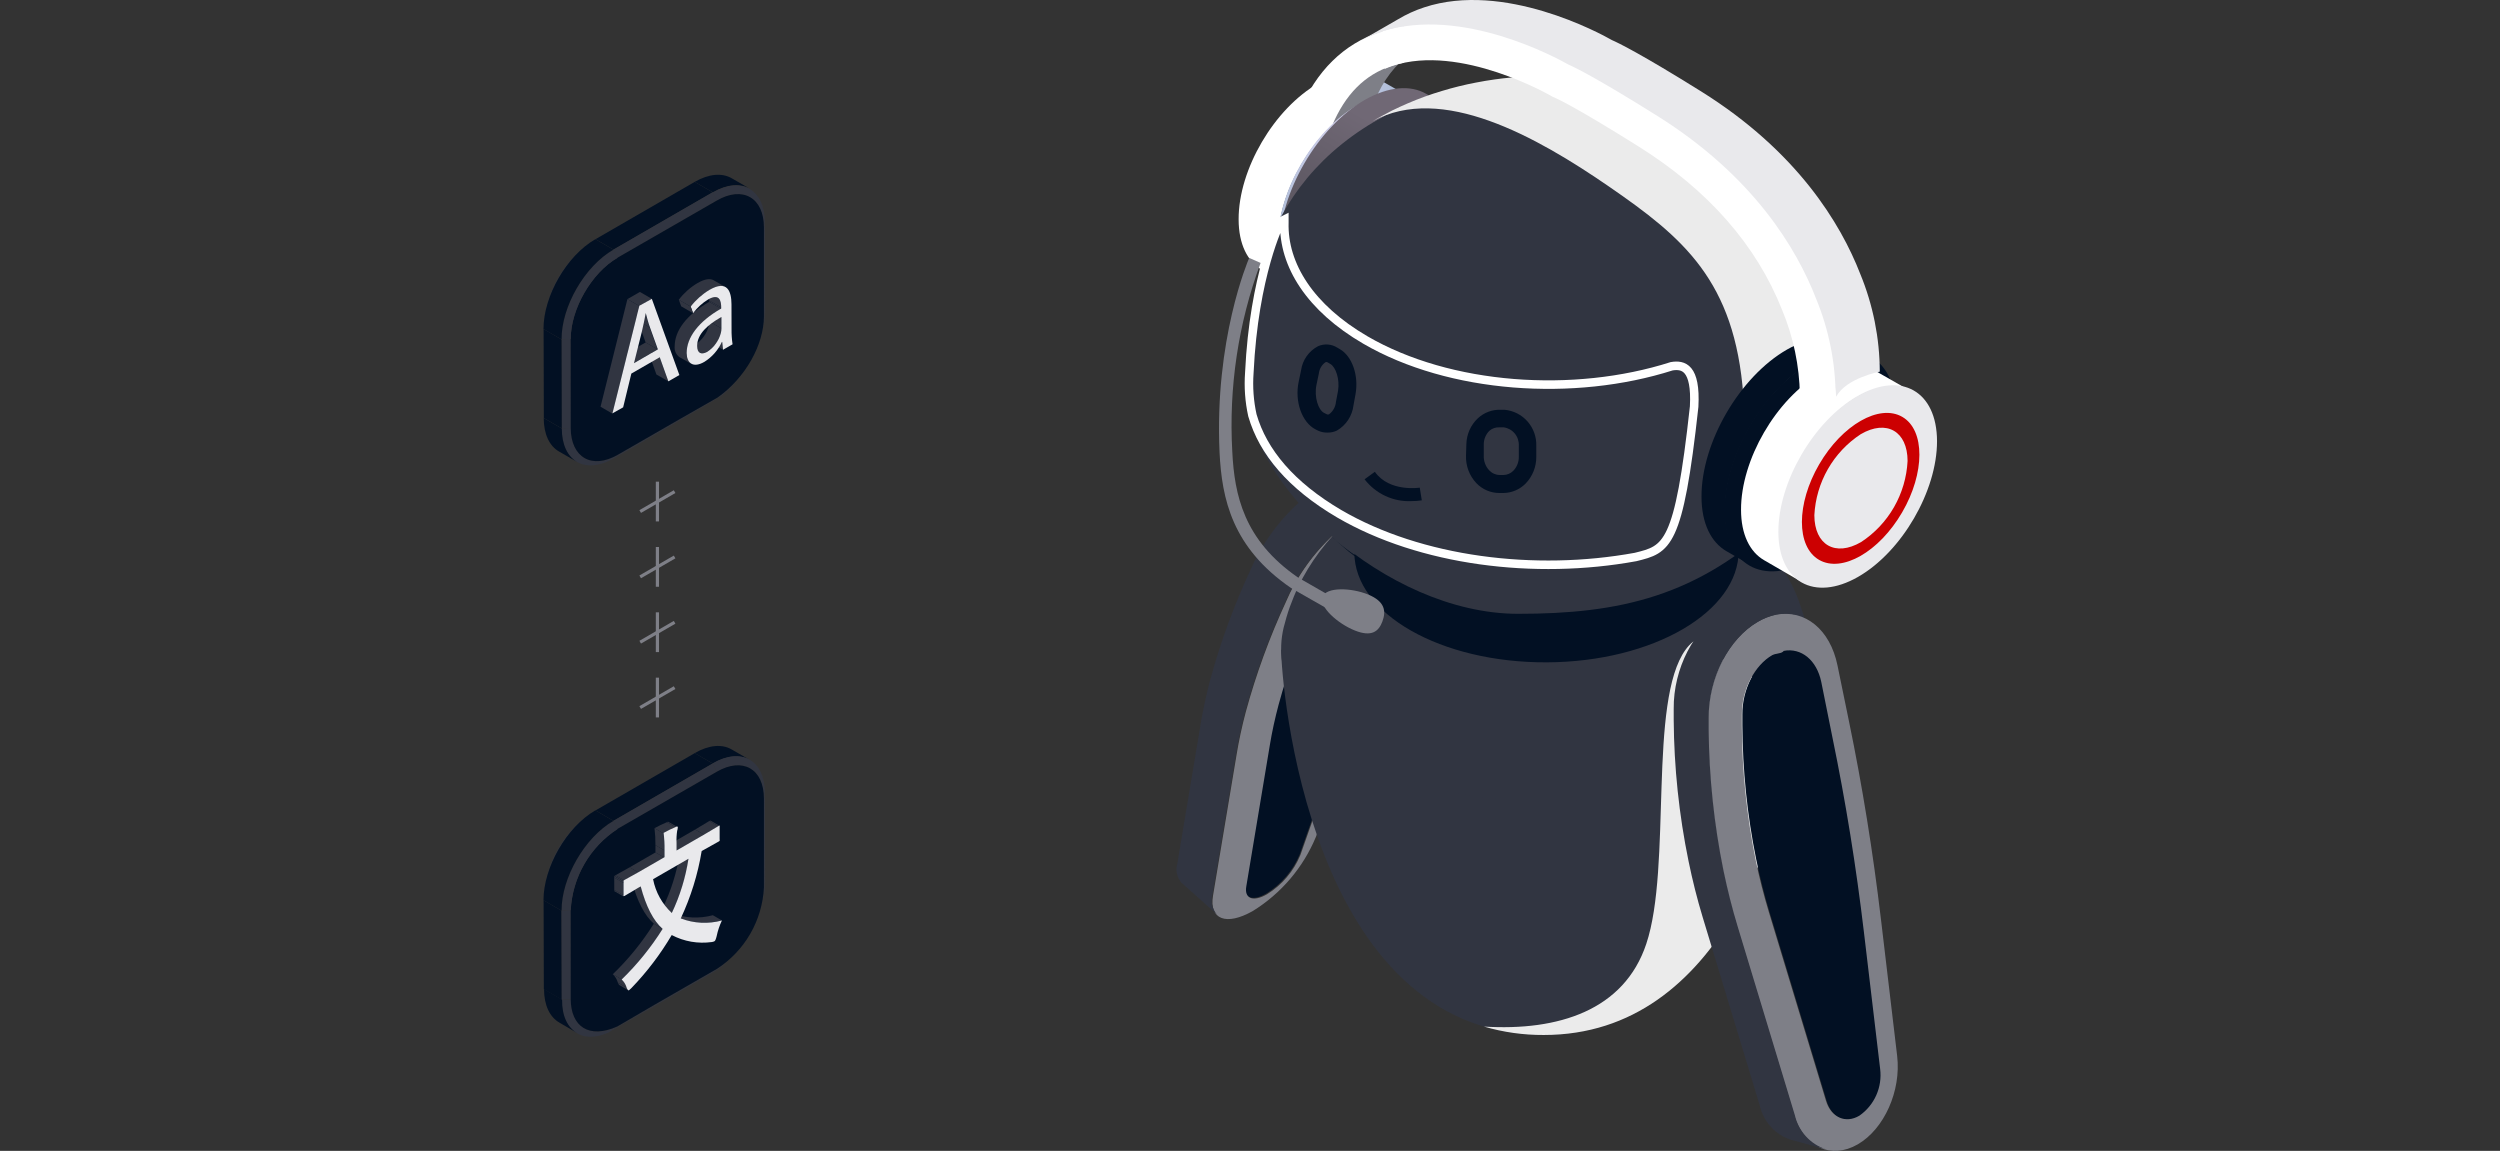 <svg width="1173" height="540" viewBox="0 0 1173 540" fill="none" xmlns="http://www.w3.org/2000/svg">
<rect x="0" y="0" width="1173" height="540" fill="#333333" stroke="none"/>
<path d="M636.882 49.173L618.549 38.697C628.87 32.761 638.247 32.202 644.999 36.113L663.332 46.589C656.58 42.678 647.203 43.097 636.882 49.173Z" fill="url(#paint0_linear_415_17553)"/>
<path d="M637.184 49.505L618.64 39.064C597.866 50.862 581.091 79.436 581.162 102.929C581.162 114.588 585.373 122.802 592.133 126.665L610.641 137.106C603.917 133.243 599.706 125.029 599.671 113.37C599.635 89.912 616.41 61.303 637.184 49.505Z" fill="white"/>
<path d="M634.238 31.663L631.358 33.163L634.168 26.464C639.788 25.732 645.408 25.104 651.062 24.79C654.878 24.581 658.694 24.546 662.51 24.511C654.643 30.211 648.612 38.108 645.165 47.222L624.906 58.979L629.797 40.698C631.103 37.603 632.586 34.586 634.238 31.663Z" fill="#7E7F87"/>
<path d="M647.676 14.888C651.256 13.685 654.936 12.804 658.672 12.255V29.386C656.733 29.765 654.821 30.269 652.947 30.896C640.31 35.108 631.2 44.27 625.021 58.979L609.557 52.414C617.621 33.212 630.432 20.645 647.676 14.888Z" fill="white"/>
<path d="M636.696 49.477C616.143 61.254 599.547 89.809 599.582 113.223C599.617 136.637 616.388 146.12 636.941 134.344C657.495 122.567 674.091 94.047 674.021 70.598C673.951 47.15 657.25 37.735 636.696 49.477Z" fill="url(#paint1_linear_415_17553)"/>
<path d="M617.927 125.67C607.184 119.44 607.219 99.371 618.005 80.845C628.79 62.32 646.242 52.352 656.985 58.582C667.727 64.813 667.692 84.882 656.907 103.407C646.121 121.933 628.669 131.9 617.927 125.67Z" fill="url(#paint2_linear_415_17553)"/>
<path d="M623.082 148.235C607.428 139.156 607.471 109.924 623.179 82.944C638.886 55.964 664.31 41.453 679.964 50.532C695.618 59.611 695.575 88.842 679.868 115.822C664.16 142.802 638.737 157.314 623.082 148.235Z" fill="#5B545F"/>
<path d="M669.144 44.012C661.812 39.796 651.603 40.528 640.482 46.799C618.24 59.549 600.278 90.451 600.348 115.813C600.348 128.425 604.874 137.309 612.101 141.454L623.117 147.83C615.89 143.649 611.434 134.8 611.364 122.189C611.364 96.792 629.291 65.89 651.498 53.139C662.689 46.729 672.828 46.172 680.16 50.352L669.144 44.012Z" fill="url(#paint3_linear_415_17553)"/>
<path d="M640.495 254.306C631.29 260.018 623.893 268.217 619.16 277.953L617.309 281.93C610.041 297.626 604.095 313.9 599.536 330.584C597.813 337.048 596.451 343.291 595.45 349.313L584.381 415.581C583.368 421.405 587.663 423.009 594.193 419.243C601.211 414.909 606.684 408.478 609.837 400.862L627.296 351.406C635.677 327.41 642.882 304.065 648.911 281.371L654.254 261.212C656.314 253.4 652.787 249.598 645.594 251.9C644.546 253.121 642.206 253.33 640.495 254.306Z" fill="#021023"/>
<path d="M569.148 420.273L580.246 353.877C581.293 347.493 582.724 340.865 584.539 333.993C589.372 316.28 595.676 299.004 603.386 282.344L605.2 278.36C613.012 262.529 625.104 249.211 640.101 239.92C642.701 238.408 645.45 237.167 648.303 236.216C660.029 232.512 665.753 238.662 662.263 251.382L656.923 271.581C650.804 294.714 643.475 318.501 634.936 342.939L617.485 392.526C611.504 407.013 601.11 419.242 587.785 427.471C575.36 434.495 567.298 431.455 569.148 420.273ZM594.521 419.574C601.535 415.231 607.005 408.788 610.156 401.158L627.607 351.605C635.983 327.563 643.184 304.173 649.21 281.435L654.55 261.237C656.609 253.409 653.084 249.6 645.894 251.907C644.952 252.99 642.579 253.199 640.869 254.178C631.677 259.896 624.285 268.096 619.545 277.836L617.695 281.855C610.43 297.581 604.488 313.887 599.93 330.603C598.209 337.08 596.847 343.335 595.847 349.369L584.783 415.765C583.702 421.74 587.994 423.348 594.521 419.574Z" fill="#7E7F87"/>
<path d="M552.426 405.05L563.483 338.894C564.576 332.51 566.017 325.906 567.808 319.082C572.62 301.443 578.909 284.24 586.609 267.654L588.423 263.684C596.206 247.894 608.297 234.618 623.303 225.383C625.894 223.852 628.642 222.603 631.5 221.657C637.011 219.916 641.197 220.369 643.743 222.632L660.207 237.256C657.661 234.993 653.51 234.575 647.999 236.316C645.147 237.264 642.401 238.5 639.802 240.007C624.814 249.264 612.729 262.535 604.921 278.308L603.107 282.278C595.402 298.878 589.102 316.092 584.272 333.74C582.458 340.565 581.028 347.169 579.981 353.553L568.889 419.709C568.419 421.293 568.358 422.969 568.712 424.583C569.065 426.196 569.822 427.694 570.912 428.936L554.449 414.277C553.344 413.043 552.578 411.546 552.223 409.929C551.869 408.312 551.938 406.632 552.426 405.05Z" fill="#313541"/>
<path d="M601.117 304.851C601.117 319.598 613.615 485.617 724.322 485.617C835.029 485.617 848.994 310.882 848.994 304.886L601.117 304.851Z" fill="#313541"/>
<path d="M690.552 275.329C710.142 286.364 741.478 286.05 760.546 274.631C779.613 263.212 779.159 245.019 759.535 234.019C739.91 223.019 708.608 223.299 689.541 234.718C670.474 246.136 670.997 264.329 690.552 275.329Z" fill="#C0BACA"/>
<path d="M602.289 294.451C603.024 291.583 604.108 287.735 605.123 284.937C606.138 282.139 607.817 277.942 609.181 275.179C611.923 269.533 615.191 264.158 618.943 259.126C623.096 253.564 627.783 248.421 632.938 243.772C638.351 238.931 644.208 234.61 650.431 230.866C652.88 229.362 656.204 227.613 658.758 226.319C660.717 225.305 663.446 224.081 665.475 223.171C670.284 221.119 675.201 219.333 680.205 217.82C684.99 216.394 689.849 215.226 694.76 214.323C700.253 213.238 705.955 212.504 709.209 212.189C711.343 212.189 714.212 211.735 716.382 211.665C718.551 211.595 721.42 211.455 723.589 211.42C725.758 211.385 728.627 211.42 730.586 211.42C735.135 211.42 740.628 212.084 745.071 212.574C745.071 212.574 752.068 213.413 759.695 215.127C762.075 215.687 765.258 216.491 767.602 217.156C769.947 217.82 772.536 218.66 774.6 219.324C776.664 219.989 780.583 221.528 783.137 222.577C785.691 223.626 787.895 224.71 789.924 225.62C792.653 226.879 796.187 228.802 798.741 230.341C802.926 232.858 806.978 235.59 810.881 238.526C814.708 241.461 818.343 244.638 821.762 248.039C824.628 250.902 827.316 253.939 829.809 257.132C831.069 258.811 832.783 260.98 833.903 262.728C835.652 265.421 837.821 269.059 839.396 271.822C840.992 274.734 842.395 277.749 843.594 280.845C845.029 284.658 846.638 289.869 847.758 293.786C852.971 315.051 841.705 337.47 813.855 354.118C766.063 382.693 687.412 383.497 638.221 355.902C609.286 339.324 597.076 316.345 602.289 294.451ZM690.491 274.795C710.154 285.847 741.607 285.532 760.745 274.095C779.883 262.658 779.428 244.436 759.73 233.419C740.033 222.402 708.614 222.682 689.477 234.119C670.339 245.555 670.863 263.778 690.491 274.795Z" fill="#313541"/>
<g style="mix-blend-mode:multiply">
<path d="M696.277 481.673C705.389 484.335 714.842 485.664 724.34 485.616C808.53 485.616 837.049 385.328 845.924 334.032C831.509 323.432 816.506 313.646 800.988 304.72L794.463 301.021C793.137 302.097 791.957 303.34 790.955 304.72C773.24 328.833 784.535 406.683 772.433 442.869C762.05 474.031 731.18 483.836 696.277 481.673Z" fill="#EBEBEB"/>
</g>
<path d="M635.457 259.299C635.302 230.602 675.541 207.121 725.334 206.852C775.128 206.584 815.619 229.629 815.775 258.325C815.931 287.022 775.691 310.503 725.898 310.772C676.104 311.041 635.613 287.996 635.457 259.299Z" fill="#021023"/>
<path d="M805.279 268.013C802.479 269.722 798.629 271.884 795.654 273.279C790.746 275.707 785.697 277.838 780.533 279.662C778.222 280.534 775.107 281.546 772.727 282.209C768.387 283.36 762.576 284.79 758.201 285.697C755.856 286.22 752.741 286.743 750.36 287.022C747.98 287.301 745.075 287.72 742.8 287.964C740.525 288.208 737.48 288.417 735.204 288.522C732.929 288.626 729.849 288.766 727.574 288.766C725.299 288.766 722.218 288.766 719.908 288.766C717.598 288.766 714.413 288.522 712.068 288.312C707.517 287.859 701.567 287.092 696.982 286.429C694.497 286.045 691.276 285.383 688.861 284.825C686.446 284.266 683.716 283.604 681.511 282.976C679.305 282.348 675.42 281.127 672.83 280.29C670.24 279.453 665.83 277.744 662.819 276.453C658.864 274.779 653.684 272.233 649.903 270.14C646.683 268.396 642.518 265.71 639.403 263.687C637.303 262.292 634.572 260.199 632.612 258.63C629.742 256.293 626.067 252.979 623.372 250.468C629.42 256.279 636.225 261.253 643.603 265.257C690.751 291.487 765.657 290.719 810.915 263.583C816.922 260.049 822.49 255.823 827.506 250.991C825.301 253.084 822.255 255.77 819.945 257.758C818.86 258.7 817.32 259.851 816.165 260.723C812.665 263.338 809.032 265.771 805.279 268.013Z" fill="#021023"/>
<path d="M712.305 288C649.922 288 585.021 226.174 585.021 184.027C584.739 162.195 587.589 140.436 593.483 119.41C606.806 74.75 855.184 96.871 860.149 128.621C861.373 136.332 861.618 141.844 861.932 143.694C863.576 153.149 873.682 206.496 835.217 243.306C796.752 280.115 759.581 288 712.305 288Z" fill="#313541"/>
<path d="M591.64 126.469C592.444 123.325 593.632 119.134 594.715 115.99C595.798 112.846 597.649 108.48 599.116 105.511C602.124 99.374 605.69 93.528 609.771 88.046C614.326 81.983 619.475 76.389 625.142 71.349C631.09 66.095 637.523 61.416 644.355 57.377C646.975 55.77 650.608 53.884 653.368 52.417C655.534 51.334 658.468 50.007 660.704 48.924C665.928 46.662 671.282 44.714 676.739 43.091C681.928 41.506 687.199 40.2 692.529 39.179C698.502 37.991 704.72 37.188 708.249 36.873C710.589 36.664 713.698 36.349 716.074 36.279C718.449 36.21 721.523 36.035 723.864 36H731.724C736.615 36 742.623 36.733 747.444 37.258C747.444 37.258 755.199 38.166 763.374 40.017C765.959 40.611 769.382 41.484 771.933 42.218C774.483 42.951 777.277 43.859 779.583 44.593C782.413 45.501 786.116 46.968 788.875 48.086C791.635 49.204 794.045 50.391 796.281 51.579C799.251 52.941 803.058 55.072 805.853 56.714C809.94 59.194 815.285 62.687 819.058 65.586C823.208 68.842 827.163 72.341 830.9 76.065C834.013 79.176 836.93 82.478 839.634 85.95C840.996 87.766 842.848 90.142 844.105 92.063C845.992 94.962 848.332 99.049 850.044 101.948C851.794 105.11 853.323 108.39 854.62 111.763C856.192 115.885 857.939 121.579 859.162 125.735C864.821 148.859 852.594 173.24 822.307 191.334C770.291 222.422 684.773 223.295 631.29 193.29C599.256 175.266 585.981 150.291 591.64 126.469Z" fill="#313541"/>
<g style="mix-blend-mode:multiply">
<path d="M660.5 48.498C665.742 46.237 671.116 44.29 676.592 42.668C681.8 41.084 687.09 39.779 692.438 38.758C698.433 37.571 704.673 36.768 708.214 36.454L713.473 36C722.238 38.967 731.949 42.773 743.098 47.625C795.685 70.457 845.539 116.853 848.028 147.993C848.936 157.937 846.718 167.916 841.682 176.55C835.956 181.972 829.628 186.728 822.821 190.723L817.983 185.696C813.986 131.585 789.585 111.407 755.088 87.633C720.59 63.859 676.381 39.177 644.092 56.842C646.722 55.236 650.368 53.35 653.137 51.884C655.311 50.802 658.256 49.475 660.5 48.498Z" fill="#EBEBEB"/>
</g>
<path d="M586.182 174.919C585.697 181.6 586.182 188.319 587.622 194.849C592.608 212.105 605.846 227.822 628.353 241.048C666.591 263.324 720.104 269.992 767.401 261.345C782.149 257.682 787.697 256.583 794.895 190.782C795.878 172.281 789.769 170.962 784.361 171.841C738.468 186.496 680.215 182.539 640.643 159.531C614.835 144.51 602.018 124.396 602.615 104.356V103C601.812 103.392 601.113 103.983 600.579 104.722C600.579 104.722 588.359 128.829 586.182 174.919Z" fill="#313541" stroke="white" stroke-width="4"/>
<path d="M831.69 307.166C823.527 311.925 817.458 323.261 817.528 335.158V340.231C817.631 361.387 819.804 382.481 824.016 403.211C825.76 411.725 827.853 420.006 830.295 428.053L857.12 516.75C859.492 524.588 866.329 527.667 872.852 523.748C876.304 521.336 879.034 518.025 880.749 514.171C882.464 510.318 883.099 506.068 882.584 501.88L874.98 437.71C871.306 406.617 866.387 376.13 860.224 346.249L854.992 319.727C852.864 309.476 845.643 303.528 837.271 305.102C836.539 306.432 833.434 306.187 831.69 307.166Z" fill="#021023"/>
<path d="M824.514 291.91C827.243 290.274 830.22 289.094 833.328 288.418C846.985 285.834 858.692 295.402 862.141 312.163L867.576 338.631C873.824 368.893 878.817 399.831 882.557 431.443L890.152 495.483C892.068 511.825 884.09 529.738 871.652 536.931C859.214 544.124 846.358 538.293 841.864 523.418L815.037 434.9C812.459 426.415 810.264 417.65 808.383 408.642C803.938 386.803 801.604 364.585 801.415 342.297V337.234C801.345 318.064 811.205 299.732 824.514 291.91ZM823.678 403.159C825.42 411.656 827.51 419.92 829.949 427.951L856.741 516.469C859.11 524.291 865.938 527.363 872.453 523.453C875.901 521.045 878.628 517.74 880.341 513.895C882.054 510.049 882.687 505.808 882.174 501.629L874.579 437.589C870.909 406.558 865.996 376.133 859.841 346.313L854.546 319.984C852.421 309.753 845.209 303.817 836.847 305.388C836.255 306.715 833.154 306.471 831.412 307.449C823.26 312.198 817.197 323.511 817.267 335.383V340.446C817.357 361.51 819.504 382.515 823.678 403.159Z" fill="#7E7F87"/>
<path d="M808.289 287.315C811.02 285.659 814.011 284.478 817.136 283.825C820.437 283.173 823.843 283.28 827.097 284.139L843.537 288.641C840.277 287.753 836.855 287.633 833.541 288.292C830.434 288.968 827.457 290.147 824.729 291.782C811.424 299.496 801.567 317.924 801.706 337.154V342.215C801.895 364.492 804.228 386.699 808.672 408.528C810.553 417.533 812.747 426.293 815.325 434.774L842.144 523.249C842.986 526.941 844.765 530.353 847.31 533.154C849.855 535.954 853.078 538.049 856.668 539.234L840.228 534.767C836.642 533.575 833.422 531.479 830.878 528.679C828.334 525.88 826.552 522.471 825.704 518.782L798.885 430.307C796.307 421.791 794.113 413.065 792.267 404.061C787.789 382.237 785.456 360.027 785.301 337.748V332.687C785.092 313.561 794.984 295.028 808.289 287.315Z" fill="#313541"/>
<path d="M849.253 170.193C871.514 157.377 889.596 167.672 889.666 193.166C889.736 218.659 871.759 249.756 849.499 262.572C827.239 275.389 809.157 265.094 809.087 239.6C809.017 214.107 826.993 182.835 849.253 170.193Z" fill="#021023"/>
<path d="M867.105 161.218C859.808 156.968 849.564 157.734 838.478 164.004C816.236 176.753 798.274 207.651 798.345 233.009C798.345 245.619 802.87 254.502 810.097 258.647L821.113 265.021C813.886 260.841 809.395 251.994 809.36 239.384C809.36 213.99 827.252 183.093 849.494 170.344C860.685 163.935 870.824 163.377 878.156 167.557L867.105 161.218Z" fill="#021023"/>
<path d="M870.933 186.581L852.6 176.105C863.096 170.134 872.297 169.575 879.05 173.521L897.383 183.997C890.63 180.086 881.254 180.505 870.933 186.581Z" fill="white"/>
<path d="M872.15 185.831L853.86 175.404C833.371 187.186 816.826 215.719 816.896 239.179C816.896 250.822 821.05 258.989 827.717 262.847L846.007 273.447C839.34 269.589 835.186 261.387 835.151 249.744C835.116 226.146 851.661 197.612 872.15 185.831Z" fill="white"/>
<path d="M871.526 185.826C850.973 197.603 834.377 226.123 834.412 249.572C834.447 273.021 851.218 282.435 871.772 270.693C892.325 258.951 908.921 230.362 908.851 206.948C908.781 183.534 892.08 174.05 871.526 185.826Z" fill="#E9E9EC"/>
<path d="M853.491 262.68C842.749 256.449 842.784 236.381 853.569 217.855C864.355 199.329 881.807 189.362 892.549 195.592C903.292 201.822 903.257 221.891 892.471 240.417C881.686 258.943 864.234 268.91 853.491 262.68Z" fill="#CC0001"/>
<path d="M873.078 203.708C885.157 196.68 895.002 202.303 895.037 216.287C894.645 223.914 892.463 231.339 888.67 237.953C884.878 244.568 879.582 250.184 873.218 254.342C861.139 261.369 851.329 255.712 851.294 241.727C851.685 234.109 853.863 226.692 857.65 220.084C861.436 213.476 866.723 207.864 873.078 203.708Z" fill="#E9E9EC"/>
<path d="M624.289 286.468L627.209 281.399L608.957 270.913C583.614 253.435 579.199 232.251 578.191 211.942C576.476 181.81 580.998 151.648 591.471 123.363L586.117 121.021C585.456 122.559 569.777 159.473 572.211 212.221C573.289 234.069 578.086 256.895 605.724 275.876L624.289 286.468Z" fill="#7E7F87"/>
<path d="M641.894 278.93C633.847 275.69 622.273 275.37 620.527 280.033C618.78 284.697 627.58 292.564 635.627 295.804C643.674 299.044 646.927 296.196 648.639 291.532C650.351 286.869 649.975 282.241 641.894 278.93Z" fill="#7E7F87"/>
<path d="M658.723 12.569C654.975 13.115 651.284 13.991 647.691 15.188C644.042 16.395 640.522 17.962 637.184 19.866L656.027 9.008C659.869 6.711 663.957 4.849 668.214 3.457C705.619 -8.903 750.728 15.607 756.331 18.819C759.168 20.041 769.535 25.034 798.148 42.875C843.292 71.051 863.675 104.987 872.816 128.484C878.823 143.041 881.939 158.621 881.992 174.362C881.992 174.362 866.127 177.434 861.539 186.128C861.539 186.128 856.531 114.693 778.045 65.744C747.576 46.75 739.801 49.299 739.1 49.02L738.505 48.81L737.874 48.426C737.419 48.182 705.478 8.799 673.503 19.378C670.509 20.367 667.632 21.678 664.922 23.288H658.723V12.569Z" fill="#E9E9EC"/>
<path d="M648.697 14.741C685.849 2.851 730.334 27.155 735.99 30.338C738.819 31.561 749.154 36.562 777.682 54.432C822.69 82.652 843.012 116.643 852.125 140.177C858.134 154.751 861.242 170.36 861.273 186.128L844.513 185.323C844.276 171.614 841.444 158.075 836.168 145.423C824.122 114.999 801.46 89.157 768.778 68.699C738.4 49.641 729.915 46.004 729.251 45.724L728.623 45.48L727.994 45.13C727.575 44.85 685.256 20.336 653.411 30.897C652.154 31.317 650.932 31.806 649.71 32.331C649.466 26.456 649.151 20.616 648.697 14.741Z" fill="white"/>
<path d="M662.323 235.116C663.927 235.128 665.529 235.01 667.115 234.763L666.15 228.803C666.15 228.803 651.875 231.06 645.083 221.362L640.255 224.888C642.873 228.266 646.24 230.956 650.078 232.734C653.916 234.513 658.114 235.33 662.323 235.116Z" fill="#021023"/>
<path d="M703.528 231.319H705.32C709.285 231.294 713.078 229.68 715.865 226.834C719.072 223.5 720.853 219.031 720.828 214.386V209.205C720.959 204.998 719.489 200.901 716.721 197.752C713.953 194.603 710.095 192.643 705.94 192.272H704.251C702.269 192.178 700.289 192.484 698.425 193.17C696.561 193.857 694.852 194.911 693.396 196.27C691.748 197.826 690.424 199.697 689.501 201.775C688.578 203.852 688.074 206.094 688.019 208.371L687.847 213.795C687.767 216.163 688.156 218.523 688.99 220.738C689.824 222.953 691.088 224.978 692.706 226.695C694.109 228.16 695.791 229.324 697.65 230.119C699.51 230.913 701.508 231.321 703.528 231.319ZM703.528 200.512H703.872H705.561C707.594 200.797 709.448 201.84 710.756 203.437C712.064 205.033 712.731 207.067 712.626 209.135V214.282C712.678 216.711 711.773 219.061 710.11 220.818C709.501 221.455 708.774 221.964 707.97 222.316C707.165 222.668 706.3 222.857 705.423 222.87H703.631C702.703 222.853 701.789 222.647 700.942 222.264C700.095 221.882 699.334 221.331 698.703 220.645C697.843 219.715 697.177 218.62 696.745 217.425C696.313 216.231 696.123 214.961 696.187 213.69V208.301C696.233 205.95 697.199 203.712 698.875 202.077C700.143 200.999 701.767 200.44 703.424 200.512H703.528Z" fill="#021023"/>
<path d="M622.992 202.971C624.476 202.985 625.944 202.66 627.284 202.019C629.406 200.782 631.213 199.069 632.562 197.015C633.911 194.96 634.766 192.62 635.059 190.178L636.009 184.963C637.592 176.294 634.461 167.131 628.656 163.819L627.46 163.114C626.124 162.265 624.6 161.76 623.023 161.643C621.445 161.526 619.864 161.802 618.418 162.444C616.294 163.557 614.465 165.16 613.082 167.12C611.699 169.081 610.803 171.344 610.467 173.721L609.341 179.113C607.371 188.346 610.854 198.178 617.222 201.455L618.488 202.09C619.9 202.732 621.442 203.033 622.992 202.971ZM622.288 169.845C622.58 169.857 622.861 169.955 623.097 170.127L624.293 170.831C626.721 172.312 628.691 177.879 627.812 183.342L626.826 188.557C626.73 189.689 626.399 190.787 625.853 191.782C625.308 192.778 624.561 193.648 623.66 194.337C623.481 194.449 623.274 194.509 623.062 194.509C622.85 194.509 622.643 194.449 622.464 194.337L621.197 193.702C618.594 192.363 616.518 186.372 617.679 180.628L618.805 175.236C618.919 174.195 619.251 173.19 619.778 172.285C620.305 171.38 621.017 170.597 621.866 169.986C622 169.921 622.142 169.873 622.288 169.845Z" fill="#021023"/>
<path d="M336.859 186.482L337.396 186.369L316.5 198.612L319.526 196.378L336.859 186.482Z" fill="#313541"/>
<path d="M348.196 175.595V175.398C345.206 179.65 341.561 183.401 337.395 186.51H336.857C341.152 183.448 344.973 179.771 348.196 175.595Z" fill="#313541"/>
<path d="M358.04 154.389L357.87 155.208L357.729 155.887C358.273 153.446 358.548 150.952 358.549 148.451L359.001 145.962C358.996 148.798 358.674 151.624 358.04 154.389Z" fill="#313541"/>
<path d="M358.434 106.687L358.886 104.199L358.999 145.962L358.547 148.451L358.434 106.687Z" fill="#313541"/>
<path d="M319.528 196.378L316.502 198.612L288.113 215.012L290.036 213.401L319.528 196.378Z" fill="#313541"/>
<path d="M343.333 83.642L351.816 88.534C347.377 85.961 341.212 86.328 334.426 90.23L325.943 85.338C332.758 81.436 338.894 81.069 343.333 83.642Z" fill="#021023"/>
<path d="M336.322 94.104L334.371 90.372C347.859 82.596 358.83 88.845 358.886 104.34L358.434 106.828C358.406 92.719 348.481 87.063 336.322 94.104Z" fill="#313541"/>
<path d="M289.977 213.401L288.054 215.012C274.538 222.788 263.567 216.539 263.539 201.044L267.837 200.789C267.95 214.786 277.847 220.441 289.977 213.401Z" fill="#313541"/>
<path d="M270.72 216.709L262.237 211.817C257.854 209.272 255.14 203.843 255.111 196.152L263.594 201.044C263.622 208.735 266.337 214.164 270.72 216.709Z" fill="#021023"/>
<path d="M267.893 200.789L263.596 201.044L263.482 159.28L267.78 159.026L267.893 200.789Z" fill="#313541"/>
<path d="M263.594 201.044L255.168 196.152L255.055 154.389L263.481 159.28L263.594 201.044Z" fill="#021023"/>
<path d="M287.831 117.121L279.404 112.229L325.947 85.338L334.373 90.23L287.831 117.121Z" fill="#021023"/>
<path d="M289.751 120.966L287.828 117.121L334.37 90.23L336.321 94.076L289.751 120.966Z" fill="#313541"/>
<path d="M256.043 146.273C256.043 145.708 256.297 145.142 256.411 144.577C258.733 134.367 264.108 125.106 271.821 118.026H271.962V117.884C264.015 125.603 258.484 135.467 256.043 146.273Z" fill="#313541"/>
<path d="M336.32 94.104C348.479 87.063 358.404 92.719 358.432 106.687V148.451C358.432 161.486 349.949 177.151 336.745 186.482L319.411 196.378L289.919 213.344C277.732 220.385 267.836 214.73 267.779 200.733V158.969C267.779 145.001 277.591 127.866 289.75 120.91L336.32 94.104Z" fill="#021023"/>
<path d="M267.78 159.026L263.482 159.28C263.482 143.785 274.34 124.897 287.828 117.121L289.751 120.966C277.592 128.007 267.752 145.057 267.78 159.026Z" fill="#313541"/>
<path d="M263.483 159.28L255 154.389C255 138.893 265.858 120.005 279.346 112.229L287.828 117.121C274.341 124.897 263.426 143.785 263.483 159.28Z" fill="#021023"/>
<path d="M339.254 164.116L333.656 160.864L333.26 157.188L338.858 160.44L339.254 164.116Z" fill="#313541"/>
<path d="M338.495 154.106L332.925 150.854L332.896 145.482L338.495 148.733V154.106Z" fill="#313541"/>
<path d="M328.347 165.501L322.691 162.249C323.251 162.464 323.857 162.532 324.45 162.448C325.044 162.364 325.606 162.13 326.085 161.769C329.321 159.725 331.649 156.516 332.588 152.805C332.758 152.168 332.853 151.513 332.871 150.854L338.526 154.106C338.517 154.764 338.432 155.419 338.272 156.057C337.322 159.763 334.997 162.968 331.768 165.02C331.287 165.387 330.719 165.623 330.12 165.707C329.521 165.791 328.91 165.72 328.347 165.501Z" fill="#313541"/>
<path d="M338.352 144.888L332.781 141.636V141.014L338.352 144.266V144.888Z" fill="#313541"/>
<path d="M331.174 136.546L336.829 139.798C338.186 140.59 338.412 142.626 338.412 144.266L332.757 141.014C332.786 139.487 332.559 137.338 331.174 136.546Z" fill="#313541"/>
<path d="M324.384 170.76L318.729 167.509C317.966 166.94 317.363 166.181 316.981 165.309C316.6 164.436 316.452 163.479 316.552 162.532C316.552 155.095 322.207 147.715 332.471 141.806L332.726 141.636L338.381 144.888L338.127 145.029C327.862 150.967 322.179 158.347 322.179 165.784C322.098 166.732 322.258 167.685 322.644 168.555C323.029 169.425 323.628 170.183 324.384 170.76Z" fill="#313541"/>
<path d="M334.82 131.485L340.475 134.737C338.892 133.832 336.488 134.03 332.982 136.038C329.564 138.078 326.561 140.745 324.132 143.898L318.477 140.647C320.896 137.484 323.901 134.815 327.327 132.786C330.861 130.778 333.237 130.58 334.82 131.485Z" fill="#313541"/>
<path d="M343.241 154.389C343.206 156.782 343.367 159.175 343.722 161.543L339.254 164.116L338.859 160.44H338.689C336.929 164.303 334.067 167.559 330.461 169.799C325.003 172.938 322.204 170.138 322.176 165.671C322.176 158.234 327.831 150.854 338.123 144.916L338.378 144.775V144.153C338.378 141.58 337.756 137.338 332.242 140.505C329.51 142.179 327.12 144.357 325.201 146.924L324.07 143.842C326.5 140.688 329.502 138.021 332.921 135.981C341.177 131.231 343.185 136.546 343.213 142.739L343.241 154.389ZM338.491 154.106V148.733L337.699 149.186C332.553 152.155 327.068 156.566 327.096 162.306C327.096 165.954 329.217 166.463 331.733 165.134C334.962 163.081 337.287 159.876 338.237 156.17C338.397 155.532 338.482 154.877 338.491 154.219V154.106Z" fill="#E9E9EC"/>
<path d="M325.205 146.98L319.607 143.729L318.504 140.646L324.074 143.898L325.205 146.98Z" fill="#313541"/>
<path d="M313.585 178.933L307.987 175.709L303.943 164.455L309.542 167.707L313.585 178.933Z" fill="#313541"/>
<path d="M297.216 170.45L291.617 167.198L302.928 160.667L308.526 163.918L297.216 170.45Z" fill="#313541"/>
<path d="M308.524 163.918L302.925 160.666L299.221 150.374L304.819 153.626L308.524 163.918Z" fill="#313541"/>
<path d="M304.818 153.626L299.163 150.374C298.315 148.055 297.749 145.793 297.184 143.644L302.839 146.868C303.404 149.045 304.111 151.307 304.818 153.626Z" fill="#313541"/>
<path d="M299.989 143.588L294.391 140.336L300.244 136.971L305.842 140.223L299.989 143.588Z" fill="#313541"/>
<path d="M287.346 194.089L281.775 190.837L294.387 140.336L299.985 143.588L287.346 194.089Z" fill="#313541"/>
<path d="M305.84 140.223L318.762 175.964L313.588 178.933L309.544 167.622L296.226 175.285L292.381 191.12L287.348 193.947L299.987 143.446L305.84 140.223ZM297.357 170.45L308.668 163.918L304.964 153.626C304.115 151.307 303.55 149.045 302.984 146.868C302.456 149.752 301.834 152.721 301.118 155.775L297.47 170.365L297.357 170.45Z" fill="#E9E9EC"/>
<path d="M342.343 450.346L341.043 451.505C339.075 453.263 336.934 454.817 334.652 456.142L336.575 454.53C338.636 453.337 340.569 451.935 342.343 450.346Z" fill="#313541"/>
<path d="M358.123 422.098C358.123 422.664 357.897 423.229 357.756 423.795C358.293 421.391 358.558 418.934 358.548 416.471L359 413.983C359.009 416.712 358.715 419.434 358.123 422.098Z" fill="#313541"/>
<path d="M336.573 454.531L334.65 456.142L306.232 472.542L307.081 471.581L336.573 454.531Z" fill="#313541"/>
<path d="M358.434 374.708L358.886 372.219L358.999 413.983L358.575 416.471L358.434 374.708Z" fill="#313541"/>
<path d="M307.086 471.581L306.238 472.543L285.342 484.447L289.753 481.704L307.086 471.581Z" fill="#313541"/>
<path d="M343.333 351.663L351.816 356.554C347.377 353.953 341.212 354.321 334.426 358.251L325.943 353.359C332.758 349.429 338.894 349.061 343.333 351.663Z" fill="#021023"/>
<path d="M336.322 362.097L334.371 358.166C347.859 350.362 358.858 356.611 358.886 372.135L358.434 374.623C358.519 360.711 348.509 355.084 336.322 362.097Z" fill="#313541"/>
<path d="M289.749 481.704L285.338 484.532C273.151 489.989 263.622 483.57 263.594 469.149L267.892 468.895C268.033 481.845 276.516 487.614 289.749 481.704Z" fill="#313541"/>
<path d="M270.862 484.729L262.379 479.753C257.997 477.208 255.282 471.779 255.254 464.088L263.737 468.98C263.624 476.756 266.338 482.185 270.862 484.729Z" fill="#021023"/>
<path d="M263.594 469.065L255.168 464.173L255.055 422.409L263.481 427.301L263.594 469.065Z" fill="#021023"/>
<path d="M267.893 468.81L263.596 469.064L263.482 427.301L267.78 427.046L267.893 468.81Z" fill="#313541"/>
<path d="M287.831 385.142L279.404 380.25L325.975 353.359L334.373 358.251L287.831 385.142Z" fill="#021023"/>
<path d="M289.751 388.987L287.828 385.141L334.37 358.251L336.322 362.096L289.751 388.987Z" fill="#313541"/>
<path d="M255.932 414.294L256.13 413.361L256.299 412.597C258.608 402.376 263.996 393.108 271.738 386.046C272.162 385.65 272.586 385.255 273.039 384.887C264.475 392.718 258.506 402.978 255.932 414.294Z" fill="#313541"/>
<path d="M336.32 362.096C348.507 355.084 358.404 360.711 358.432 374.708V416.471C358.039 424.1 355.843 431.527 352.024 438.143C348.205 444.759 342.871 450.375 336.462 454.531L306.97 471.496L289.637 481.619C276.403 487.529 267.836 481.761 267.779 468.725V426.962C268.184 419.335 270.385 411.913 274.203 405.299C278.021 398.684 283.348 393.066 289.75 388.902L336.32 362.096Z" fill="#021023"/>
<path d="M267.78 427.046L263.482 427.301C263.482 411.806 274.34 392.917 287.828 385.141L289.751 388.987C283.349 393.151 278.022 398.769 274.204 405.383C270.386 411.997 268.185 419.42 267.78 427.046Z" fill="#313541"/>
<path d="M263.483 427.301L255 422.409C255 406.914 265.858 388.026 279.346 380.221L287.828 385.142C274.341 392.917 263.426 411.891 263.483 427.301Z" fill="#021023"/>
<path d="M319.409 430.919L315.168 428.459C321.343 430.81 328.103 431.147 334.48 429.421L338.722 431.881C332.346 433.62 325.581 433.284 319.409 430.919Z" fill="#313541"/>
<path d="M294.837 464.709L290.652 462.221C290.426 462.221 290.2 461.712 289.945 461.033L294.215 463.522C294.304 463.969 294.52 464.381 294.837 464.709Z" fill="#313541"/>
<path d="M333.405 385.027L337.647 387.487C337.647 387.487 337.392 387.487 337.11 387.685L332.84 385.225C333.066 385.027 333.321 384.971 333.405 385.027Z" fill="#313541"/>
<path d="M291.785 459.591L287.516 457.131C294.874 450.035 301.34 442.068 306.772 433.407L311.013 435.868C305.575 444.516 299.12 452.48 291.785 459.591Z" fill="#313541"/>
<path d="M294.16 463.522L289.891 461.033C289.476 459.53 288.654 458.17 287.516 457.103L291.785 459.591C292.932 460.651 293.755 462.014 294.16 463.522Z" fill="#313541"/>
<path d="M330.411 391.672L326.17 389.212L332.843 385.197L337.084 387.686L330.411 391.672Z" fill="#313541"/>
<path d="M315.195 428.375L310.926 426.028C314.831 417.985 317.528 409.41 318.928 400.579L323.169 403.039C321.754 411.826 319.068 420.361 315.195 428.375Z" fill="#313541"/>
<path d="M317.431 399.166L313.189 396.706L326.168 389.212L330.41 391.672L317.431 399.166Z" fill="#313541"/>
<path d="M311.777 402.417L307.535 399.957V396.564L311.777 399.024V402.417Z" fill="#313541"/>
<path d="M313.614 385.593L317.856 388.053C317.714 388.053 317.488 388.053 317.177 388.194L312.936 385.734C313.275 385.565 313.473 385.508 313.614 385.593Z" fill="#313541"/>
<path d="M311.013 435.84L306.772 433.38C302.417 429.562 298.996 422.918 296.451 413.445L300.721 415.905C303.237 425.378 306.687 432.022 311.013 435.84Z" fill="#313541"/>
<path d="M311.776 399.024L307.534 396.564C307.563 393.899 307.412 391.235 307.082 388.59L311.352 391.05C311.684 393.694 311.825 396.359 311.776 399.024Z" fill="#313541"/>
<path d="M311.352 391.05L307.082 388.59C308.974 387.529 310.928 386.585 312.935 385.763L317.177 388.223C315.185 389.059 313.24 390.003 311.352 391.05Z" fill="#313541"/>
<path d="M299.677 409.43L295.436 406.941L307.538 399.957L311.779 402.417L299.677 409.43Z" fill="#313541"/>
<path d="M292.547 420.627L288.306 418.167L288.277 418.139L292.547 420.627Z" fill="white"/>
<path d="M292.548 420.627L288.278 418.138C288.248 417.951 288.248 417.76 288.278 417.573L292.519 420.033C292.48 420.23 292.489 420.434 292.548 420.627Z" fill="#313541"/>
<path d="M292.463 420.033L288.222 417.573L288.193 411.749L292.435 414.237L292.463 420.033Z" fill="#313541"/>
<path d="M292.999 413.134L288.758 410.674L295.431 406.941L299.672 409.43L292.999 413.134Z" fill="#313541"/>
<path d="M292.546 413.502L288.305 411.042C288.419 410.88 288.575 410.753 288.757 410.674L292.999 413.134C292.822 413.221 292.667 413.346 292.546 413.502Z" fill="#313541"/>
<path d="M319.415 430.92C325.586 433.284 332.351 433.62 338.727 431.881C337.617 434.215 336.791 436.674 336.267 439.204C335.928 440.618 335.588 441.438 335.221 441.636C334.83 441.828 334.409 441.952 333.977 442.004C327.52 442.908 320.942 441.761 315.173 438.724C309.88 447.709 303.55 456.041 296.313 463.55C295.55 464.285 295.125 464.653 295.041 464.709C294.956 464.766 294.39 464.483 294.051 463.522C293.645 462.014 292.822 460.652 291.676 459.591C299.012 452.472 305.468 444.498 310.903 435.84C306.577 432.022 303.128 425.377 300.611 415.905L299.593 416.47L293.033 420.373C292.75 420.373 292.581 420.57 292.552 420.373C292.503 420.178 292.503 419.974 292.552 419.779V413.982C292.489 413.741 292.489 413.488 292.552 413.247C292.673 413.092 292.828 412.966 293.005 412.879L299.678 409.175L311.78 402.191V398.77C311.83 396.105 311.688 393.44 311.356 390.796C313.245 389.748 315.189 388.804 317.181 387.968C317.746 387.657 318.029 387.742 318.029 388.251C317.992 388.799 317.887 389.34 317.718 389.863C317.435 391.734 317.34 393.628 317.435 395.518V399.052L330.414 391.559L337.115 387.572C337.398 387.403 337.596 387.318 337.653 387.374C337.702 387.569 337.702 387.773 337.653 387.968V393.765C337.716 394.006 337.716 394.259 337.653 394.5C337.505 394.67 337.321 394.805 337.115 394.896L330.442 398.628L329.226 399.307C327.429 410.246 324.127 420.885 319.415 430.92ZM306.436 412.597C307.626 418.647 310.693 424.168 315.201 428.375C319.035 420.318 321.674 411.745 323.034 402.926L306.436 412.512V412.597Z" fill="#E9E9EC"/>
<path d="M292.436 414.237L288.194 411.748C288.131 411.517 288.131 411.273 288.194 411.042L292.436 413.502C292.372 413.742 292.372 413.996 292.436 414.237Z" fill="#313541"/>
<path d="M309.206 226H307.705V244.653H309.206V226Z" fill="#7E7F87"/>
<path d="M316.148 230.021L300 239.361L300.751 240.66L316.9 231.319L316.148 230.021Z" fill="#7E7F87"/>
<path d="M309.206 256.653H307.705V275.306H309.206V256.653Z" fill="#7E7F87"/>
<path d="M316.148 260.674L300 270.015L300.751 271.313L316.9 261.973L316.148 260.674Z" fill="#7E7F87"/>
<path d="M309.206 287.306H307.705V305.959H309.206V287.306Z" fill="#7E7F87"/>
<path d="M316.148 291.327L300 300.667L300.751 301.966L316.9 292.625L316.148 291.327Z" fill="#7E7F87"/>
<path d="M309.206 317.959H307.705V336.613H309.206V317.959Z" fill="#7E7F87"/>
<path d="M316.148 321.98L300 331.321L300.751 332.619L316.9 323.279L316.148 321.98Z" fill="#7E7F87"/>
<defs>
<linearGradient id="paint0_linear_415_17553" x1="663.332" y1="41.316" x2="618.549" y2="41.316" gradientUnits="userSpaceOnUse">
<stop offset="0.14" stop-color="#AABBD6"/>
<stop offset="0.2" stop-color="#AEBDD8"/>
<stop offset="0.71" stop-color="#CCCDE8"/>
<stop offset="1" stop-color="#D7D3EE"/>
</linearGradient>
<linearGradient id="paint1_linear_415_17553" x1="610.576" y1="136.984" x2="662.443" y2="46.482" gradientUnits="userSpaceOnUse">
<stop offset="0.14" stop-color="#AABBD6"/>
<stop offset="0.2" stop-color="#AEBDD8"/>
<stop offset="0.71" stop-color="#CCCDE8"/>
<stop offset="1" stop-color="#D7D3EE"/>
</linearGradient>
<linearGradient id="paint2_linear_415_17553" x1="664.993" y1="92.073" x2="609.855" y2="92.073" gradientUnits="userSpaceOnUse">
<stop offset="0.14" stop-color="#AABBD6"/>
<stop offset="0.2" stop-color="#AEBDD8"/>
<stop offset="0.71" stop-color="#CCCDE8"/>
<stop offset="1" stop-color="#D7D3EE"/>
</linearGradient>
<linearGradient id="paint3_linear_415_17553" x1="603.576" y1="136.612" x2="659.782" y2="38.621" gradientUnits="userSpaceOnUse">
<stop offset="0.17" stop-color="#5A545E"/>
<stop offset="0.45" stop-color="#615B66"/>
<stop offset="0.79" stop-color="#706875"/>
</linearGradient>
</defs>
</svg>

